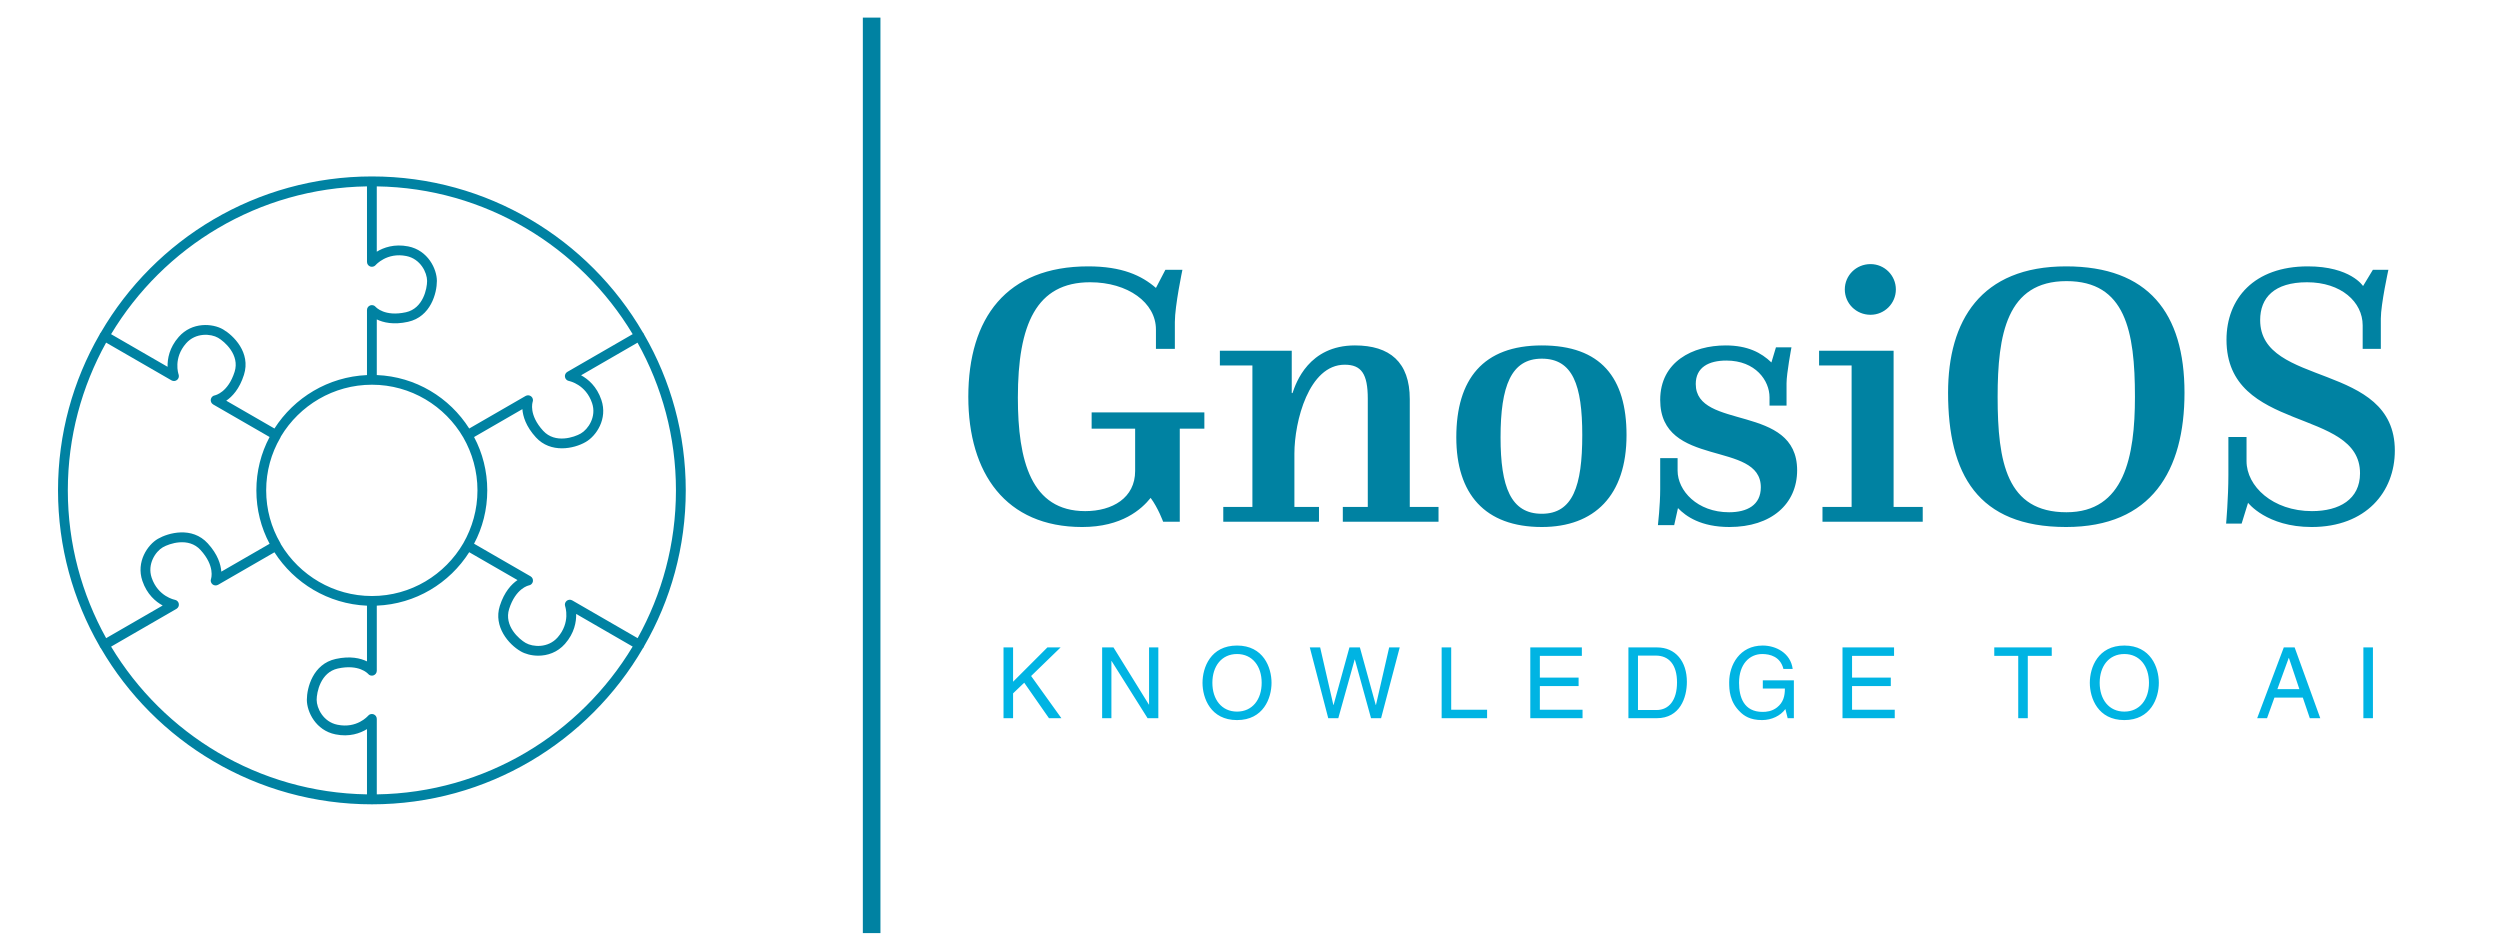 <?xml version="1.0" encoding="UTF-8" standalone="no"?>
<svg
   width="325.8"
   height="123.896"
   viewBox="0 0 426 162"
   class="looka-1j8o68f"
   version="1.1"
   id="svg19"
   sodipodi:docname="gnosiOS_logo (1).svg"
   inkscape:version="1.2.2 (b0a8486541, 2022-12-01)"
   xmlns:inkscape="http://www.inkscape.org/namespaces/inkscape"
   xmlns:sodipodi="http://sodipodi.sourceforge.net/DTD/sodipodi-0.dtd"
   xmlns="http://www.w3.org/2000/svg"
   xmlns:svg="http://www.w3.org/2000/svg">
  <sodipodi:namedview
     id="namedview21"
     pagecolor="#505050"
     bordercolor="#eeeeee"
     borderopacity="1"
     inkscape:showpageshadow="0"
     inkscape:pageopacity="0"
     inkscape:pagecheckerboard="0"
     inkscape:deskcolor="#505050"
     showgrid="false"
     inkscape:zoom="3.0537117"
     inkscape:cx="171.43072"
     inkscape:cy="40.442586"
     inkscape:window-width="1920"
     inkscape:window-height="995"
     inkscape:window-x="0"
     inkscape:window-y="0"
     inkscape:window-maximized="1"
     inkscape:current-layer="svg19" />
  <defs
     id="SvgjsDefs4949" />
  <g
     id="SvgjsG4950"
     featurekey="DUScZC-0"
     transform="matrix(2.228,0,0,2.228,567.461,-290.21)"
     fill="#c5e7fa"
     style="fill:#0082a2;fill-opacity:1">
    <g
       id="g5"
       style="fill:#0082a2;fill-opacity:1">
      <path
         d="M-205.452,155.797c-0.005-0.012-0.006-0.026-0.013-0.038c-0.008-0.013-0.02-0.021-0.03-0.034   c-0.011-0.016-0.023-0.034-0.034-0.045c-4.15-7.13-11.89-11.93-20.72-11.93c-8.84,0-16.58,4.8-20.73,11.93   c-0.01,0.01-0.02,0.026-0.029,0.039c-0.011,0.014-0.026,0.024-0.035,0.04c-0.006,0.01-0.006,0.021-0.01,0.031   c-0.013,0.024-0.028,0.049-0.035,0.07c-2.02,3.51-3.17,7.57-3.17,11.9c0,4.33,1.15,8.39,3.17,11.9   c0.006,0.019,0.02,0.042,0.032,0.065c0.006,0.013,0.006,0.027,0.013,0.039c0.007,0.012,0.021,0.017,0.029,0.029   c0.011,0.017,0.018,0.036,0.036,0.048c4.15,7.13,11.89,11.93,20.73,11.93c8.83,0,16.57-4.8,20.72-11.93   c0.007-0.007,0.014-0.019,0.021-0.028c0.014-0.017,0.032-0.029,0.043-0.049c0.009-0.016,0.01-0.033,0.016-0.049   c0.008-0.015,0.02-0.03,0.02-0.045c2.03-3.51,3.18-7.58,3.18-11.91s-1.15-8.4-3.18-11.91   C-205.428,155.832-205.442,155.814-205.452,155.797z M-206.308,155.81c0,0.001,0.001,0.001,0.001,0.002l-4.998,2.886   c-0.136,0.079-0.208,0.233-0.181,0.388c0.026,0.154,0.146,0.276,0.3,0.307c0.052,0.01,1.292,0.263,1.773,1.69   c0.356,1.048-0.303,2.007-0.862,2.327c-0.488,0.283-1.958,0.799-2.881-0.209c-1.119-1.226-0.812-2.172-0.8-2.207   c0.055-0.148,0.011-0.315-0.109-0.417c-0.121-0.103-0.294-0.117-0.43-0.039l-4.314,2.491c-1.5-2.369-4.099-3.969-7.069-4.089   v-4.255c0.494,0.239,1.275,0.43,2.387,0.184c1.748-0.385,2.209-2.212,2.209-3.125c0-0.916-0.68-2.342-2.192-2.644   c-1.069-0.208-1.885,0.088-2.405,0.405v-4.995C-217.578,144.63-210.318,149.14-206.308,155.81z M-219.258,171.8   c-1.4,2.41-4.01,4.04-6.99,4.04c-2.95,0-5.54-1.59-6.96-3.95c-0.01-0.03-0.02-0.06-0.04-0.09c0-0.01-0.01-0.01-0.01-0.02   c-0.69-1.18-1.08-2.56-1.08-4.02s0.39-2.84,1.08-4.02c0-0.01,0.01-0.01,0.01-0.02c0.02-0.03,0.03-0.06,0.04-0.09   c1.42-2.36,4.01-3.95,6.96-3.95c2.98,0,5.59,1.63,6.99,4.04c0.68,1.19,1.08,2.57,1.08,4.04   C-218.178,169.23-218.578,170.61-219.258,171.8z M-226.628,144.51L-226.628,144.51l0.001,5.776c0,0.157,0.098,0.298,0.246,0.353   c0.147,0.05,0.314,0.009,0.416-0.11c0.008-0.01,0.854-0.991,2.347-0.692c1.083,0.216,1.588,1.266,1.588,1.907   c0,0.566-0.291,2.1-1.621,2.393c-1.624,0.356-2.287-0.382-2.312-0.41c-0.101-0.122-0.267-0.168-0.416-0.115   c-0.149,0.054-0.249,0.195-0.249,0.354v4.976l0,0c-2.968,0.13-5.567,1.728-7.077,4.086l-3.687-2.127   c0.454-0.309,1.01-0.89,1.354-1.978c0.542-1.703-0.811-3.02-1.601-3.478c-0.792-0.459-2.366-0.585-3.387,0.578   c-0.721,0.819-0.868,1.676-0.853,2.286l-4.321-2.495l0.001-0.002C-242.188,149.14-234.928,144.64-226.628,144.51z M-246.579,156.46   l5.003,2.888c0.135,0.077,0.305,0.062,0.426-0.037c0.121-0.101,0.166-0.266,0.115-0.414c-0.018-0.051-0.421-1.25,0.572-2.382   c0.731-0.833,1.893-0.745,2.447-0.424c0.491,0.284,1.675,1.307,1.263,2.603c-0.501,1.583-1.477,1.792-1.513,1.799   c-0.156,0.026-0.278,0.148-0.307,0.304c-0.028,0.155,0.045,0.312,0.182,0.392l4.314,2.489c0,0.001-0.001,0.001-0.001,0.002   c-0.65,1.22-1.01,2.61-1.01,4.08s0.36,2.86,1.01,4.08c0.001,0.001,0.002,0.003,0.002,0.004l-3.693,2.131   c-0.04-0.547-0.267-1.318-1.035-2.159c-1.205-1.32-3.021-0.808-3.813-0.352c-0.79,0.458-1.682,1.76-1.19,3.218   c0.351,1.035,1.018,1.591,1.553,1.883l-4.324,2.497c0,0-0.001-0.001-0.001-0.002c-1.86-3.35-2.93-7.2-2.93-11.3   C-249.508,163.66-248.438,159.81-246.579,156.46z M-246.198,179.71L-246.198,179.71l4.997-2.887   c0.137-0.079,0.209-0.235,0.182-0.39s-0.148-0.277-0.304-0.305c-0.013-0.002-1.284-0.244-1.773-1.688   c-0.353-1.045,0.303-2.008,0.855-2.328c0.491-0.282,1.967-0.798,2.884,0.208c1.12,1.226,0.814,2.171,0.802,2.206   c-0.055,0.148-0.011,0.315,0.109,0.417c0.121,0.103,0.292,0.116,0.43,0.039l4.312-2.487c1.511,2.357,4.108,3.954,7.076,4.084   c0,0,0,0,0.001,0v4.26c-0.494-0.24-1.277-0.432-2.389-0.187c-1.749,0.385-2.21,2.214-2.21,3.127c0,0.914,0.679,2.339,2.188,2.641   c1.074,0.22,1.891-0.084,2.411-0.402v4.991l0,0C-234.928,190.88-242.188,186.38-246.198,179.71z M-225.878,191.01v-5.773   c0-0.156-0.098-0.296-0.245-0.351c-0.148-0.054-0.313-0.012-0.415,0.107c-0.035,0.041-0.87,0.999-2.354,0.691   c-1.082-0.217-1.585-1.265-1.585-1.905c0-0.566,0.292-2.102,1.621-2.395c1.62-0.355,2.29,0.383,2.314,0.411   c0.101,0.122,0.268,0.17,0.416,0.113c0.148-0.054,0.248-0.194,0.248-0.353v-4.978c2.969-0.12,5.567-1.719,7.068-4.087l3.694,2.131   c-0.454,0.309-1.009,0.892-1.355,1.979c-0.499,1.588,0.686,2.947,1.603,3.473c0.338,0.196,0.819,0.331,1.338,0.331   c0.696,0,1.461-0.242,2.045-0.905c0.721-0.821,0.87-1.679,0.855-2.289l4.321,2.497l0,0   C-210.318,186.38-217.578,190.89-225.878,191.01z M-205.928,179.06c0,0.001-0.001,0.001-0.001,0.002l-5.001-2.888   c-0.135-0.079-0.307-0.063-0.428,0.036c-0.121,0.102-0.166,0.267-0.113,0.415c0.004,0.012,0.428,1.237-0.577,2.382   c-0.732,0.829-1.892,0.741-2.446,0.42c-0.49-0.281-1.672-1.295-1.262-2.598c0.503-1.584,1.475-1.794,1.512-1.801   c0.156-0.027,0.278-0.148,0.306-0.304s-0.045-0.312-0.182-0.392l-4.319-2.493l0,0c0.65-1.22,1.01-2.61,1.01-4.08   c0-1.469-0.36-2.859-1.009-4.078l3.695-2.134c0.04,0.547,0.266,1.318,1.034,2.159c0.564,0.616,1.29,0.837,1.988,0.837   c0.696,0,1.365-0.219,1.821-0.484c0.797-0.455,1.695-1.755,1.198-3.218c-0.349-1.035-1.017-1.592-1.552-1.884l4.318-2.494   c1.868,3.349,2.938,7.197,2.938,11.295C-202.998,171.86-204.068,175.71-205.928,179.06z"
         id="path3"
         style="fill:#0082a2;fill-opacity:1" />
    </g>
  </g>
  <g
     id="SvgjsG4951"
     featurekey="textGroupContainer"
     transform="translate(425.028,3)"
     fill="#fafafa"
     style="fill:#0082a2;fill-opacity:1">
    <rect
       y="0"
       height="1"
       width="1"
       opacity="0"
       id="rect8"
       x="0"
       style="fill:#0082a2;fill-opacity:1" />
    <rect
       y="0"
       x="-278"
       width="3"
       height="156"
       id="rect10"
       style="fill:#0082a2;fill-opacity:1" />
  </g>
  <g
     id="SvgjsG4952"
     featurekey="MdC7pD-0"
     transform="matrix(3.223,0,0,3.223,161.906,24.439)"
     fill="#fafafa"
     style="fill:#f6f5ff;fill-opacity:1">
    <path
       d="M0.96 13.4 c0 -4.18 2.02 -6.9 6.34 -6.9 c1.78 0 2.82 0.48 3.58 1.14 l0.5 -0.96 l0.9 0 s-0.4 1.9 -0.4 2.76 l0 1.42 l-1 0 l0 -1.02 c0 -1.42 -1.48 -2.5 -3.48 -2.5 c-2.84 0 -3.82 2.22 -3.82 6.1 c0 3.34 0.7 6 3.56 6 c1.44 0 2.64 -0.7 2.64 -2.12 l0 -2.24 l-2.3 0 l0 -0.86 l5.96 0 l0 0.86 l-1.3 0 l0 4.92 l-0.88 0 s-0.26 -0.72 -0.66 -1.26 c-0.48 0.6 -1.52 1.54 -3.62 1.54 c-4.04 0 -6.02 -2.84 -6.02 -6.88 z M14.44 20 l0 -0.78 l1.54 0 l0 -7.48 l-1.72 0 l0 -0.78 l3.8 0 l0 2.24 l0.04 0 c0.18 -0.54 0.86 -2.52 3.3 -2.52 c1.84 0 2.9 0.88 2.9 2.84 l0 5.7 l1.52 0 l0 0.78 l-5.06 0 l0 -0.78 l1.32 0 l0 -5.72 c0 -1.32 -0.34 -1.8 -1.22 -1.8 c-1.9 0 -2.66 3 -2.66 4.7 l0 2.82 l1.3 0 l0 0.78 l-5.06 0 z M26.76 15.54 c0 -3.08 1.42 -4.86 4.52 -4.86 c3.12 0 4.48 1.7 4.48 4.74 c0 3.2 -1.7 4.86 -4.48 4.86 c-3.02 0 -4.52 -1.76 -4.52 -4.74 z M31.28 19.58 c1.64 0 2.14 -1.46 2.14 -4.16 c0 -2.64 -0.5 -4.04 -2.14 -4.04 c-1.62 0 -2.18 1.44 -2.18 4.16 c0 2.62 0.54 4.04 2.18 4.04 z M37.42 20.18 c0 0 0.12 -1.04 0.12 -1.9 l0 -1.64 l0.92 0 l0 0.66 c0 1.06 1.04 2.2 2.72 2.2 c0.96 0 1.68 -0.38 1.68 -1.32 c0 -2.5 -5.32 -0.98 -5.32 -4.62 c0 -2.02 1.72 -2.88 3.46 -2.88 c1.16 0 1.88 0.38 2.42 0.9 l0.24 -0.8 l0.82 0 s-0.26 1.38 -0.26 1.9 l0 1.18 l-0.9 0 l0 -0.44 c0 -0.88 -0.74 -1.94 -2.28 -1.94 c-0.94 0 -1.62 0.36 -1.62 1.24 c0 2.46 5.36 1.02 5.36 4.56 c0 1.78 -1.36 3 -3.58 3 c-1.5 0 -2.3 -0.56 -2.72 -1 l-0.2 0.9 l-0.86 0 z M46.12 20 l0 -0.78 l1.54 0 l0 -7.48 l-1.72 0 l0 -0.78 l3.94 0 l0 8.26 l1.54 0 l0 0.78 l-5.3 0 z M47.3 7.72 c0 -0.74 0.6 -1.34 1.36 -1.34 c0.74 0 1.34 0.6 1.34 1.34 s-0.6 1.34 -1.34 1.34 c-0.76 0 -1.36 -0.6 -1.36 -1.34 z M52.76 13.18 c0 -3.8 1.72 -6.68 6.24 -6.68 c4.34 0 6.26 2.46 6.26 6.68 c0 4.12 -1.74 7.1 -6.26 7.1 c-4.68 0 -6.24 -2.8 -6.24 -7.1 z M59.02 19.5 c3.06 0 3.62 -2.94 3.62 -6.1 c0 -3.48 -0.5 -6.12 -3.62 -6.12 c-3.16 0 -3.64 2.82 -3.64 6.12 c0 3.46 0.48 6.1 3.64 6.1 z M67.46 20.1 c0 0 0.12 -1.34 0.12 -2.58 l0 -2 l0.96 0 l0 1.28 c0 1.32 1.38 2.64 3.46 2.64 c1.44 0 2.54 -0.62 2.54 -2 c0 -3.5 -7.06 -2.1 -7.06 -7.06 c0 -2.18 1.46 -3.88 4.3 -3.88 c2.26 0 2.92 1.04 2.92 1.04 l0.52 -0.86 l0.82 0 s-0.4 1.82 -0.4 2.58 l0 1.6 l-0.96 0 l0 -1.24 c0 -1.24 -1.14 -2.28 -2.94 -2.28 c-1.74 0 -2.48 0.82 -2.48 2 c0 3.58 7.12 2.18 7.12 6.9 c0 2.18 -1.52 4.04 -4.4 4.04 c-2.38 0 -3.36 -1.28 -3.36 -1.28 l-0.34 1.1 l-0.82 0 z"
       id="path13"
       style="fill:#0082a2;fill-opacity:1" />
  </g>
  <g
     id="SvgjsG4953"
     featurekey="Pp8M4q-0"
     transform="matrix(0.84,0,0,0.84,169.723,105.582)"
     fill="#c5e7fa"
     style="fill:#00b4e3;fill-opacity:1">
    <path
       d="M3.46 14.96 l0 5.04 l-1.94 0 l0 -14.36 l1.94 0 l0 6.96 l6.96 -6.96 l2.68 0 l-5.98 5.8 l6.14 8.56 l-2.52 0 l-5.02 -7.2 z M31.044 17.24 l0 -11.6 l1.88 0 l0 14.36 l-2.18 0 l-7.3 -11.6 l-0.04 0 l0 11.6 l-1.88 0 l0 -14.36 l2.3 0 l7.18 11.6 l0.04 0 z M53.888 12.82 c0 -3.38 -1.88 -5.84 -5 -5.84 s-5 2.46 -5 5.84 s1.88 5.84 5 5.84 s5 -2.46 5 -5.84 z M55.888 12.82 c0 3.1 -1.64 7.56 -7 7.56 s-7 -4.46 -7 -7.56 s1.64 -7.56 7 -7.56 s7 4.46 7 7.56 z M72.752 8.1 l-3.32 11.9 l-2.04 0 l-3.74 -14.36 l2.1 0 l2.68 11.68 l0.04 0 l3.22 -11.68 l2.12 0 l3.22 11.68 l0.04 0 l2.68 -11.68 l2.14 0 l-3.78 14.36 l-2.04 0 l-3.28 -11.9 l-0.04 0 z M92.336 5.64 l0 12.64 l7.28 0 l0 1.72 l-9.22 0 l0 -14.36 l1.94 0 z M118.98 18.28 l0 1.72 l-10.6 0 l0 -14.36 l10.46 0 l0 1.72 l-8.52 0 l0 4.4 l7.86 0 l0 1.72 l-7.86 0 l0 4.8 l8.66 0 z M128.284 20 l0 -14.36 l5.82 0 c3.74 0 6.04 2.84 6.04 6.98 c0 3.22 -1.4 7.38 -6.12 7.38 l-5.74 0 z M130.224 7.3 l0 11.04 l3.76 0 c2.52 0 4.16 -1.98 4.16 -5.6 s-1.66 -5.44 -4.3 -5.44 l-3.62 0 z M155.548 13.98 l0 -1.66 l6.3 0 l0 7.68 l-1.26 0 l-0.46 -1.86 c-0.98 1.36 -2.78 2.24 -4.74 2.24 c-2.46 0 -3.66 -0.9 -4.4 -1.62 c-2.2 -2.08 -2.26 -4.54 -2.26 -6.06 c0 -3.5 2.12 -7.44 6.8 -7.44 c2.68 0 5.66 1.52 6.08 4.74 l-1.88 0 c-0.62 -2.5 -2.72 -3.02 -4.3 -3.02 c-2.58 0 -4.7 2.06 -4.7 5.82 c0 2.92 0.96 5.92 4.78 5.92 c0.72 0 1.88 -0.08 2.94 -0.92 c1.26 -1 1.58 -2.28 1.58 -3.82 l-4.48 0 z M182.312 18.28 l0 1.72 l-10.6 0 l0 -14.36 l10.46 0 l0 1.72 l-8.52 0 l0 4.4 l7.86 0 l0 1.72 l-7.86 0 l0 4.8 l8.66 0 z M202.5 7.36 l0 -1.72 l11.66 0 l0 1.72 l-4.86 0 l0 12.64 l-1.94 0 l0 -12.64 l-4.86 0 z M233.884 12.82 c0 -3.38 -1.88 -5.84 -5 -5.84 s-5 2.46 -5 5.84 s1.88 5.84 5 5.84 s5 -2.46 5 -5.84 z M235.884 12.82 c0 3.1 -1.64 7.56 -7 7.56 s-7 -4.46 -7 -7.56 s1.64 -7.56 7 -7.56 s7 4.46 7 7.56 z M265.092 15.82 l-5.76 0 l-1.5 4.18 l-2 0 l5.4 -14.36 l2.2 0 l5.2 14.36 l-2.12 0 z M259.932 14.1 l4.46 0 l-2.12 -6.32 l-0.04 0 z M279.316 5.64 l0 14.36 l-1.94 0 l0 -14.36 l1.94 0 z"
       id="path16"
       style="fill:#00b4e3;fill-opacity:1" />
  </g>
</svg>

